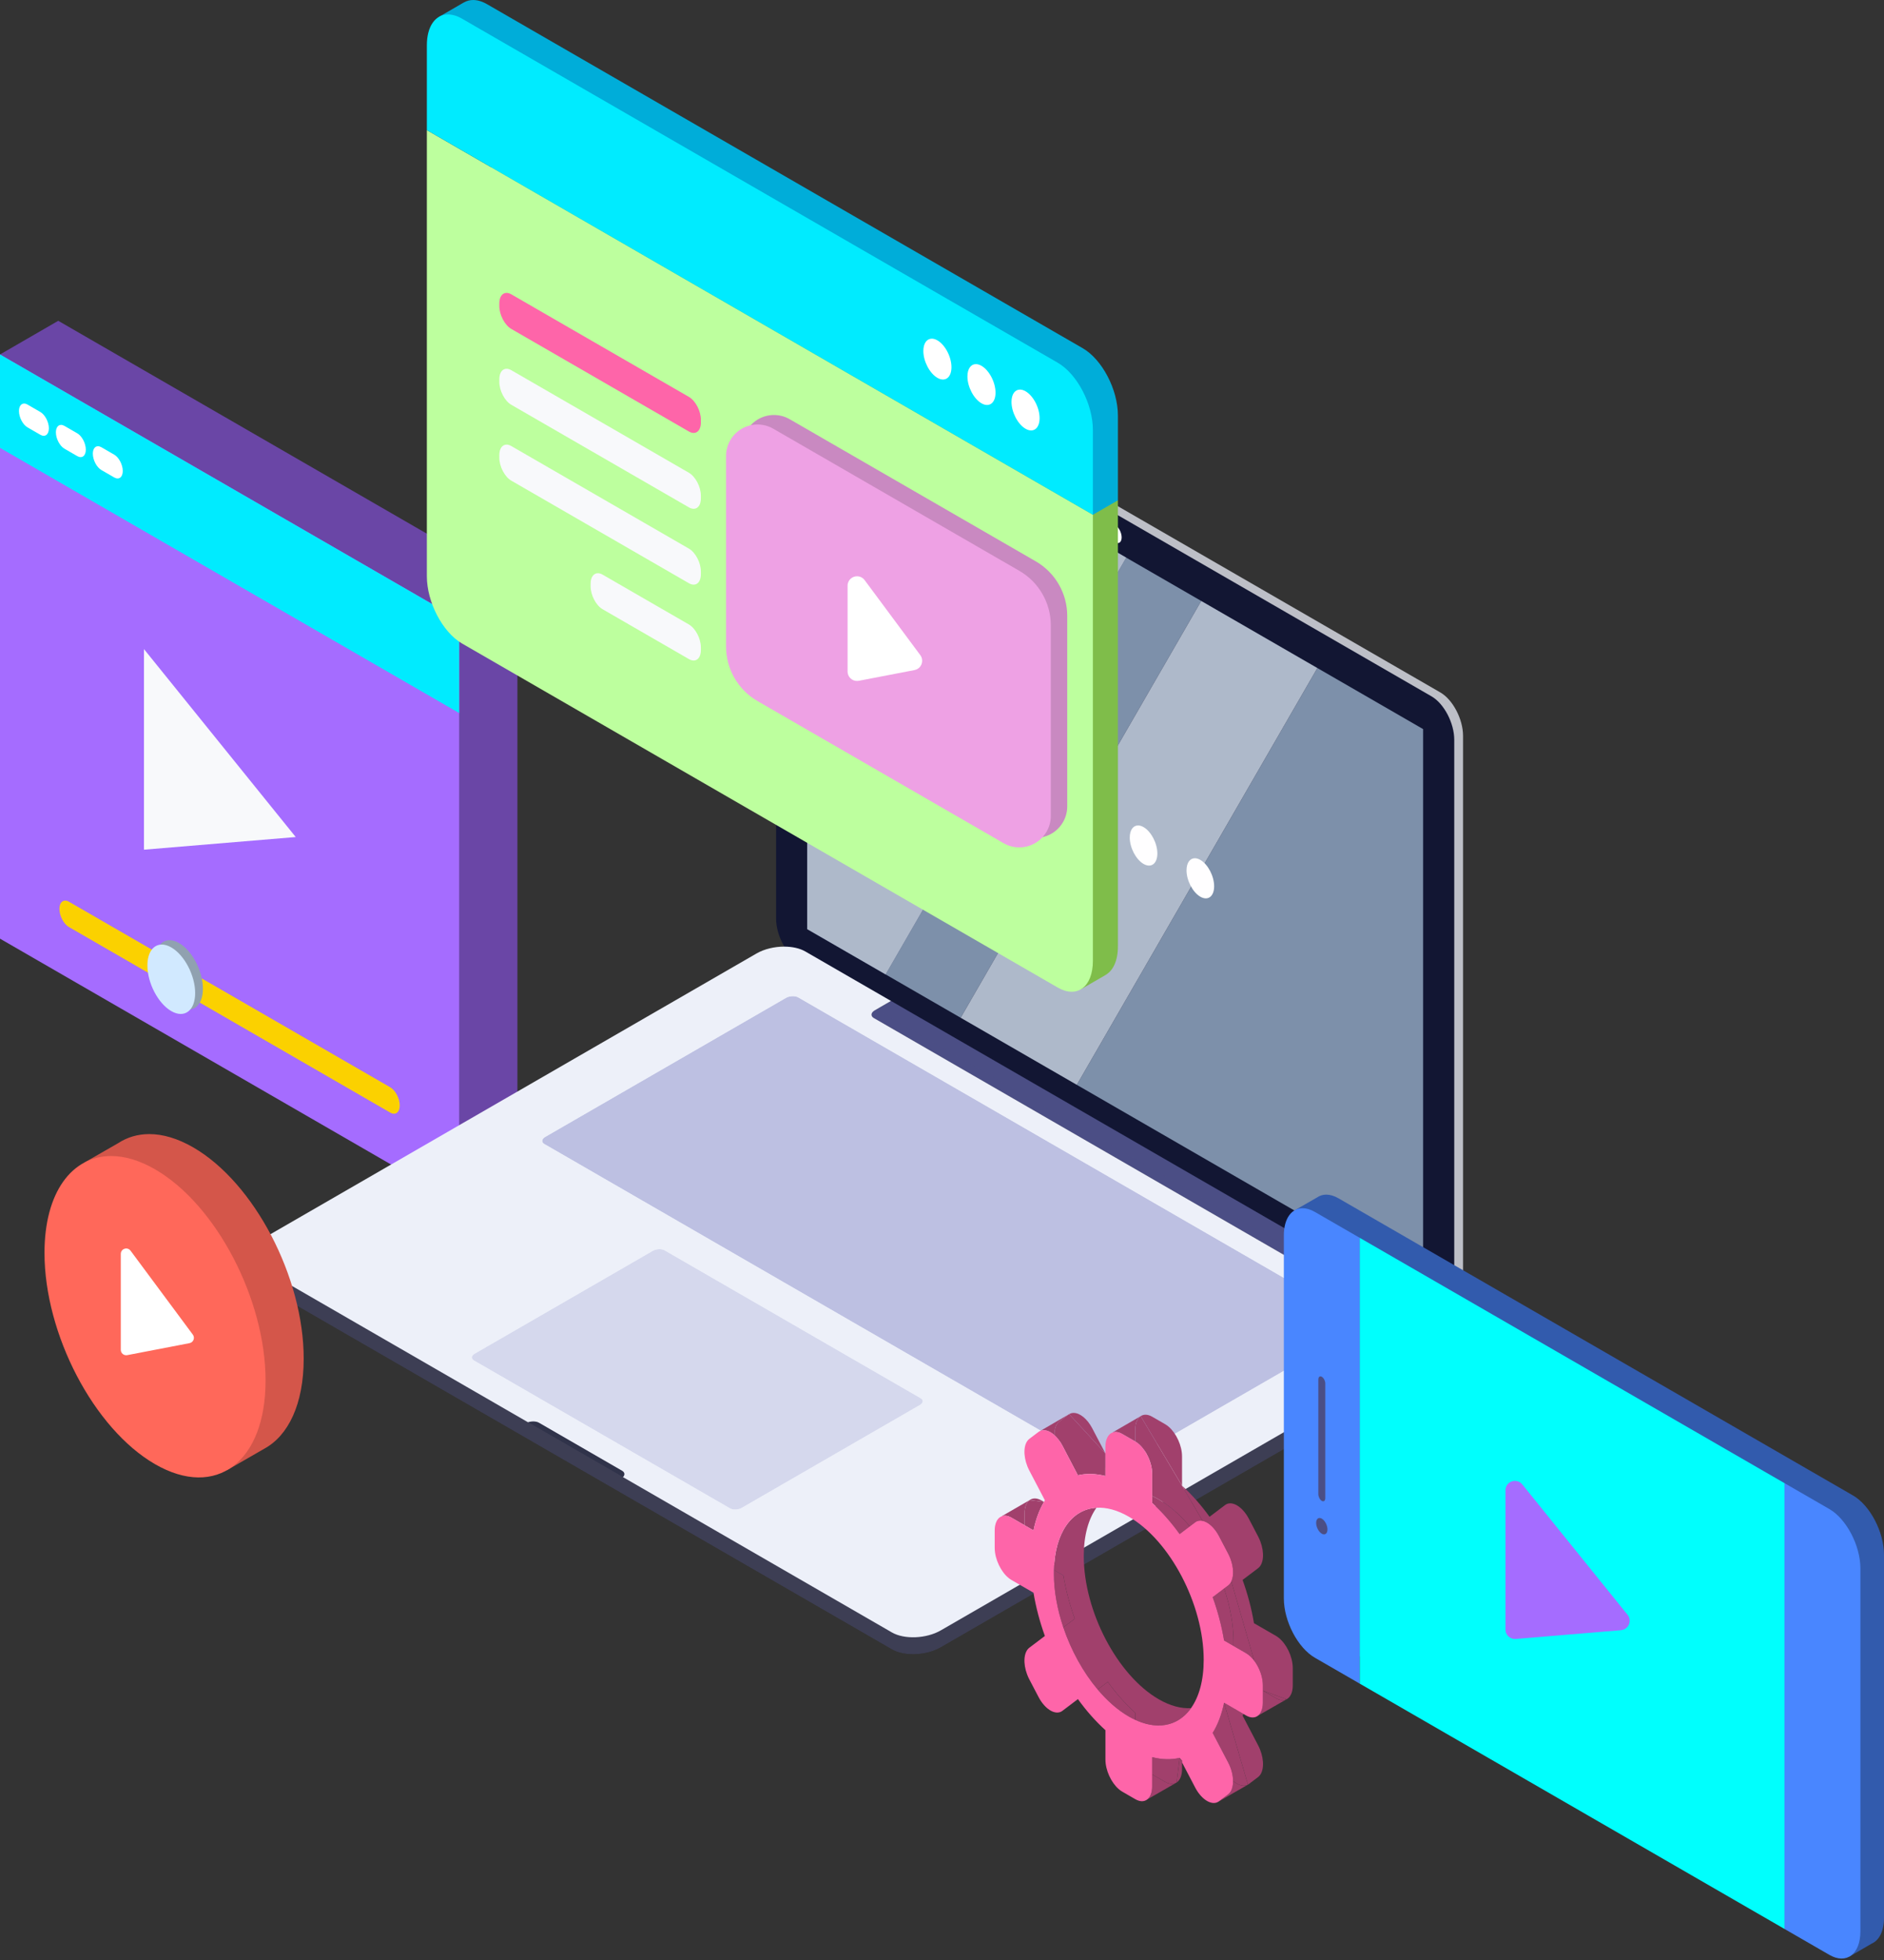 <svg xmlns="http://www.w3.org/2000/svg" xmlns:xlink="http://www.w3.org/1999/xlink" xmlns:serif="http://www.serif.com/" width="100%" height="100%" viewBox="0 0 1200 1248" xml:space="preserve" style="fill-rule:evenodd;clip-rule:evenodd;stroke-linejoin:round;stroke-miterlimit:2;"><rect x="0" y="0" width="1200" height="1248" fill="#333333" stroke="none"/><g id="Layer-1" serif:id="Layer 1"><path d="M0,225.709l37.098,68.603l0,281.919l221.658,127.976l33.699,62.316l37.098,-21.442l-0,-371.965l-292.454,-168.85l-0.001,0l-37.098,21.443Z" style="fill:#6a46a6;fill-rule:nonzero;"></path><path d="M-0,597.676l292.456,168.848l-0,-371.964l-292.456,-168.85l-0,371.966Z" style="fill:#a56cff;fill-rule:nonzero;"></path><path d="M-0,285.168l292.456,168.851l-0,-59.46l-292.456,-168.849l-0,59.458Z" style="fill:#00ebff;fill-rule:nonzero;"></path><path d="M12.076,261.72c-0,3.993 2.451,8.675 5.445,10.403l8.167,4.715c2.994,1.73 5.445,-0.124 5.445,-4.115c-0,-3.995 -2.451,-8.675 -5.445,-10.405l-8.167,-4.713c-0.762,-0.441 -1.488,-0.648 -2.148,-0.648c-1.934,0 -3.297,1.788 -3.297,4.763Z" style="fill:#fff;fill-rule:nonzero;"></path><path d="M35.604,275.304c-0,3.992 2.452,8.675 5.445,10.403l8.168,4.716c2.993,1.729 5.445,-0.124 5.445,-4.117c-0,-3.991 -2.452,-8.673 -5.445,-10.402l-8.168,-4.716c-0.761,-0.439 -1.487,-0.647 -2.147,-0.647c-1.934,-0 -3.298,1.787 -3.298,4.763Z" style="fill:#fff;fill-rule:nonzero;"></path><path d="M59.133,288.889c-0,3.994 2.451,8.675 5.445,10.402l8.167,4.716c2.996,1.73 5.445,-0.124 5.445,-4.116c-0,-3.992 -2.449,-8.673 -5.445,-10.403l-8.167,-4.716c-0.761,-0.439 -1.488,-0.647 -2.147,-0.647c-1.935,-0 -3.298,1.786 -3.298,4.764Z" style="fill:#fff;fill-rule:nonzero;"></path><path d="M91.699,541.024l96.664,-8.053l-96.664,-119.67l0,127.723Z" style="fill:#f8f9fb;fill-rule:nonzero;"></path><path d="M37.854,578.726c-0,4.433 2.719,9.629 6.045,11.547l204.66,118.162c3.323,1.918 6.045,-0.137 6.045,-4.569c-0,-4.432 -2.722,-9.628 -6.045,-11.547l-204.66,-118.162c-0.846,-0.488 -1.654,-0.719 -2.386,-0.719c-2.148,0 -3.659,1.983 -3.659,5.288Z" style="fill:#fbd100;fill-rule:nonzero;"></path><path d="M98.84,611.959c-0,11.195 6.808,24.202 15.206,29.053c8.397,4.848 15.205,-0.301 15.205,-11.497c-0,-11.196 -6.808,-24.205 -15.205,-29.054c-2.145,-1.238 -4.186,-1.824 -6.037,-1.824c-5.394,0.001 -9.169,4.983 -9.169,13.322Z" style="fill:#90a1b0;fill-rule:nonzero;"></path><path d="M93.895,614.751c-0,11.196 6.808,24.202 15.206,29.054c8.397,4.848 15.205,-0.301 15.205,-11.497c-0,-11.195 -6.808,-24.206 -15.205,-29.054c-2.145,-1.238 -4.186,-1.824 -6.036,-1.824c-5.395,0.001 -9.17,4.983 -9.17,13.321Z" style="fill:#d1e9ff;fill-rule:nonzero;"></path><path d="M505.26,207.288l-0.002,-0.003l-4.918,2.192l1.785,0.742c-1.389,2.154 -2.198,5.175 -2.198,8.901l-0,363.241c-0,10.59 6.501,23.009 14.444,27.594l403.066,232.713c7.942,4.585 14.441,-0.328 14.441,-10.919l-0,-363.242c-0,-10.59 -6.499,-23.009 -14.441,-27.595l-403.066,-232.709c-2.02,-1.166 -3.946,-1.717 -5.696,-1.717c-1.236,-0.001 -2.384,0.275 -3.415,0.802Z" style="fill:#bdbfc7;fill-rule:nonzero;"></path><path d="M494.322,221.618l-0,363.242c-0,10.592 6.499,23.008 14.443,27.594l403.067,232.71c7.943,4.587 14.441,-0.326 14.441,-10.917l-0,-363.242c-0,-10.59 -6.498,-23.006 -14.441,-27.595l-403.067,-232.709c-2.021,-1.167 -3.948,-1.719 -5.699,-1.718c-5.131,-0 -8.744,4.739 -8.744,12.635Z" style="fill:#121633;fill-rule:nonzero;"></path><path d="M706.171,337.418c-0,3.039 1.848,6.571 4.128,7.886c2.279,1.318 4.127,-0.081 4.127,-3.119c-0,-3.04 -1.848,-6.57 -4.127,-7.885c-0.583,-0.337 -1.137,-0.496 -1.64,-0.496c-1.464,-0 -2.488,1.352 -2.488,3.614Z" style="fill:#feffff;fill-rule:nonzero;"></path><path d="M514.164,369.384l56.995,-98.715l-56.995,-32.905l-0,131.62Z" style="fill:#7d90aa;fill-rule:nonzero;"></path><path d="M611.89,648.047l153.222,-265.397l-47.792,-27.592l-153.223,265.397l47.793,27.592Z" style="fill:#7d90aa;"></path><path d="M685.867,690.756l220.565,127.346l-0,-353.862l-67.336,-38.878l-153.229,265.394Z" style="fill:#7d90aa;fill-rule:nonzero;"></path><g opacity="0.4"><path d="M571.158,270.67l-56.996,98.714l0,222.242l49.934,28.828l153.23,-265.393l-146.168,-84.391Z" style="fill:#b7d1ff;"></path></g><path d="M514.163,369.384l-0,222.242l49.934,28.827l153.23,-265.393l-146.169,-84.39l-56.995,98.714Z" style="fill:#aeb9ca;fill-rule:nonzero;"></path><path d="M685.871,690.759l153.224,-265.396l-73.987,-42.715l-153.223,265.395l73.986,42.716Z" style="fill:#aeb9ca;"></path><path d="M647.26,491.537c-0,6.476 3.936,13.996 8.793,16.801c4.855,2.803 8.793,-0.173 8.793,-6.648c-0,-6.474 -3.938,-13.997 -8.793,-16.799c-1.241,-0.716 -2.421,-1.055 -3.491,-1.055c-3.12,0 -5.302,2.881 -5.302,7.701Z" style="fill:#fffeff;fill-rule:nonzero;"></path><path d="M683.425,512.417c-0,6.475 3.935,13.996 8.79,16.798c4.859,2.806 8.793,-0.17 8.793,-6.646c-0,-6.474 -3.934,-13.996 -8.793,-16.798c-1.24,-0.717 -2.421,-1.056 -3.491,-1.056c-3.118,-0 -5.299,2.88 -5.299,7.702Z" style="fill:#fffeff;fill-rule:nonzero;"></path><path d="M719.588,533.295c-0,6.476 3.936,13.996 8.791,16.801c4.858,2.803 8.793,-0.172 8.793,-6.648c-0,-6.474 -3.935,-13.997 -8.793,-16.799c-1.24,-0.716 -2.42,-1.055 -3.49,-1.055c-3.119,0 -5.301,2.881 -5.301,7.701Z" style="fill:#fffeff;fill-rule:nonzero;"></path><path d="M755.753,554.174c-0,6.477 3.934,13.997 8.79,16.8c4.857,2.805 8.793,-0.17 8.793,-6.647c-0,-6.474 -3.936,-13.996 -8.793,-16.798c-1.24,-0.716 -2.421,-1.055 -3.491,-1.055c-3.118,-0.001 -5.299,2.88 -5.299,7.7Z" style="fill:#fffeff;fill-rule:nonzero;"></path><path d="M557.176,643.316c-2.502,1.442 -2.777,3.648 -0.61,4.898l286.053,165.153c2.164,1.25 5.983,1.092 8.488,-0.352l10.344,-5.971l-293.931,-169.702l-10.344,5.974Z" style="fill:#4b4e85;fill-rule:nonzero;"></path><g><clipPath id="_clip1"><path d="M481.832,617.929l-314.576,181.621c-0.174,0.102 -0.341,0.204 -0.51,0.307l-7.081,-0.439l-0,10.295l0.003,0c-0.001,2.93 1.754,5.726 5.354,7.803l171.298,98.899l60.469,34.914l171.299,98.897c7.944,4.588 21.946,4.006 31.12,-1.288l314.575,-181.621c5.031,-2.905 7.6,-6.649 7.586,-10.195l0.006,0l-0,-10.422l-11.147,-0.693l-48.777,-28.161l-293.931,-169.702l-54.569,-31.505c-3.596,-2.076 -8.435,-3.093 -13.504,-3.093c-6.129,0 -12.594,1.486 -17.615,4.383Z" clip-rule="nonzero"></path></clipPath><g clip-path="url(#_clip1)"><g opacity="0.4"><rect x="149.631" y="603.512" width="781.779" height="459.843" style="fill:#4b4e85;"></rect></g></g></g><path d="M481.832,607.129l-314.575,181.619c-9.173,5.294 -10.18,13.38 -2.234,17.968l171.297,98.897c2.357,-0.791 5.229,-0.71 6.997,0.311l52.934,30.564c1.769,1.02 1.908,2.678 0.539,4.038l171.299,98.899c7.941,4.586 21.946,4.006 31.117,-1.29l314.576,-181.621c9.173,-5.295 10.177,-13.378 2.236,-17.966l-54.569,-31.505l-10.344,5.971c-2.502,1.444 -6.321,1.604 -8.486,0.352l-286.052,-165.152c-2.167,-1.251 -1.893,-3.456 0.609,-4.899l10.342,-5.972l-54.566,-31.505c-3.596,-2.077 -8.436,-3.094 -13.506,-3.094c-6.129,-0.001 -12.594,1.486 -17.614,4.385Z" style="fill:#edf0f9;fill-rule:nonzero;"></path><g><clipPath id="_clip2"><path d="M415.834,796.414l-113.48,65.518c-2.197,1.268 -2.44,3.208 -0.535,4.307l163.169,94.206c1.904,1.1 5.26,0.961 7.459,-0.309l113.481,-65.518c2.2,-1.271 2.442,-3.207 0.537,-4.307l-163.17,-94.206c-0.862,-0.498 -2.021,-0.741 -3.237,-0.741c-1.469,0 -3.02,0.356 -4.224,1.05Z" clip-rule="nonzero"></path></clipPath><g clip-path="url(#_clip2)"><g opacity="0.2"><rect x="290.5" y="785.33" width="307.28" height="185.891" style="fill:#7579c0;"></rect></g></g></g><g><clipPath id="_clip3"><path d="M336.32,905.614l60.47,34.911c1.37,-1.36 1.23,-3.018 -0.539,-4.038l-52.934,-30.562c-0.98,-0.566 -2.298,-0.843 -3.679,-0.843c-1.113,-0 -2.266,0.179 -3.318,0.532Z" clip-rule="nonzero"></path></clipPath><g clip-path="url(#_clip3)"><g opacity="0.3"><rect x="326.287" y="895.048" width="81.458" height="55.512" style="fill:#121633;"></rect></g></g></g><g><clipPath id="_clip4"><path d="M500.584,635.389l-153.325,88.523c-2.309,1.333 -2.563,3.37 -0.563,4.527l356.971,206.097c2,1.154 5.529,1.008 7.837,-0.326l153.328,-88.522c2.311,-1.334 2.563,-3.371 0.561,-4.525l-356.969,-206.098c-0.907,-0.523 -2.127,-0.78 -3.404,-0.78c-1.544,-0 -3.172,0.374 -4.436,1.104Z" clip-rule="nonzero"></path></clipPath><g clip-path="url(#_clip4)"><g opacity="0.4"><rect x="335.312" y="624.251" width="541.466" height="321.097" style="fill:#7579c0;"></rect></g></g></g><path d="M839.026,762.386l-14.394,8.254l8.146,10.963l-0,227.505c-0,14.495 8.895,31.487 19.765,37.763l28.578,16.499l145.284,83.88l66.131,38.18l59.12,34.135l11.534,6.659l14.627,19.679l14.258,-8.29c4.805,-2.048 7.925,-7.905 7.925,-16.489l-0,-231.154c-0,-14.495 -8.893,-31.49 -19.765,-37.766l-28.579,-16.498l-270.533,-156.196l-0.002,31.306l-0,-31.306l-28.578,-16.498c-2.761,-1.596 -5.394,-2.349 -7.787,-2.35c-2.126,-0 -4.062,0.596 -5.73,1.724Zm42.095,84.27l0.002,53.967l-0,50.909l-0.002,85.286l-0,-190.162Z" style="fill:#325bad;fill-rule:nonzero;"></path><path d="M817.739,786.617l-0,231.153c-0,14.494 8.895,31.489 19.767,37.766l28.578,16.497l-0,-283.859l-28.578,-16.499c-2.766,-1.596 -5.404,-2.351 -7.8,-2.352c-7.023,-0 -11.967,6.487 -11.967,17.294Z" style="fill:#4986ff;fill-rule:nonzero;"></path><path d="M1136.62,1228.23l28.581,16.499c10.87,6.277 19.765,-0.449 19.765,-14.943l-0,-231.153c-0,-14.494 -8.895,-31.486 -19.765,-37.763l-28.581,-16.501l-0,283.861Z" style="fill:#4986ff;fill-rule:nonzero;"></path><path d="M839.703,878.307l-0,73.135c-0,1.619 0.994,3.517 2.209,4.218c1.214,0.701 2.207,-0.051 2.207,-1.671l-0,-73.132c-0,-1.62 -0.992,-3.516 -2.207,-4.219c-0.309,-0.178 -0.603,-0.263 -0.872,-0.263c-0.784,0 -1.337,0.725 -1.337,1.932Z" style="fill:#4b4e85;fill-rule:nonzero;"></path><path d="M838.31,969.694c-0,2.644 1.62,5.739 3.603,6.885c1.98,1.143 3.602,-0.083 3.602,-2.726c-0,-2.64 -1.622,-5.737 -3.602,-6.882c-0.505,-0.291 -0.985,-0.428 -1.423,-0.428c-1.279,0 -2.18,1.182 -2.18,3.151Z" style="fill:#4b4e85;fill-rule:nonzero;"></path><path d="M866.083,788.174l-0,283.861l145.282,83.879l66.133,38.179l59.121,34.136l-0,-283.859l-270.536,-156.196Z" style="fill:#00fffd;fill-rule:nonzero;"></path><path d="M961.126,944.264c-1.414,1.143 -2.236,2.865 -2.236,4.684l-0,88.634c-0,3.326 2.695,6.021 6.02,6.021c0.167,0 0.334,-0.007 0.5,-0.02l67.081,-5.588c3.313,-0.276 5.776,-3.186 5.5,-6.499c-0.101,-1.202 -0.559,-2.346 -1.316,-3.284l-67.082,-83.047c-1.19,-1.472 -2.932,-2.237 -4.687,-2.237c-1.329,0 -2.666,0.437 -3.78,1.336Z" style="fill:#a56cff;fill-rule:nonzero;"></path><path d="M682.322,899.856c-0.457,0.128 -0.89,0.341 -1.309,0.595l23.078,25.024l-8.375,-16c-3.189,-6.095 -7.933,-9.828 -11.852,-9.828c-0.531,-0 -1.047,0.069 -1.542,0.209Z" style="fill:#a1406c;fill-rule:nonzero;"></path><path d="M794.862,1136.32c0.202,-0.114 0.404,-0.221 0.594,-0.368l2.945,-2.224l0.002,-0.002l2.946,-2.225c0.544,-0.413 1.012,-0.929 1.414,-1.527c2.677,-3.982 2.21,-11.752 -1.414,-18.676l-9.893,-18.896c0.205,-0.333 0.378,-0.707 0.575,-1.047l-12.366,-7.14l15.197,52.105Z" style="fill:#a1406c;fill-rule:nonzero;"></path><path d="M749.421,1135c2.126,-1.389 3.47,-4.344 3.47,-8.481l-0,-4.319l-1.517,-2.898l-1.953,15.698Z" style="fill:#a1406c;fill-rule:nonzero;"></path><path d="M655.783,955.197l9.132,1.101l-1.596,-0.92c-1.495,-0.863 -2.919,-1.271 -4.215,-1.271c-1.246,-0 -2.372,0.378 -3.321,1.09Z" style="fill:#a1406c;fill-rule:nonzero;"></path><path d="M726.551,901.717l26.34,44.288l-0,-18.666c-0,-6.837 -3.654,-14.699 -8.488,-18.866c-0.717,-0.618 -1.464,-1.16 -2.225,-1.601l-4.165,-2.405l-4.167,-2.405c-0.762,-0.441 -1.506,-0.758 -2.226,-0.969c-0.687,-0.201 -1.348,-0.298 -1.979,-0.298c-1.146,0 -2.19,0.32 -3.09,0.922Zm39.426,66.66c2.904,0.616 6.086,3.039 8.683,6.777c0.622,0.894 1.213,1.862 1.757,2.901l2.942,5.624l0.003,0.006l2.946,5.626c0.544,1.038 1.013,2.098 1.413,3.158c2.063,5.449 2.238,10.968 0.563,14.478l14.594,50.518c2.647,3.515 4.61,8.079 5.261,12.523c0.153,1.046 0.237,2.087 0.237,3.104l-0,3.405l15.102,5.477l-0.01,0.006c1.853,-0.956 3.195,-3.015 3.712,-5.945c0.152,-0.87 0.237,-1.814 0.237,-2.83l-0,-11.109c-0,-1.017 -0.085,-2.056 -0.237,-3.104c-1.033,-7.041 -5.346,-14.403 -10.474,-17.365l-13.999,-8.083c-1.53,-9.232 -3.991,-18.517 -7.249,-27.55l9.892,-7.478c3.622,-2.74 4.089,-9.967 1.412,-17.043c-0.4,-1.059 -0.87,-2.12 -1.412,-3.157l-2.945,-5.628l-0.002,-0.004l-2.948,-5.624c-0.542,-1.04 -1.132,-2.008 -1.756,-2.901c-4.144,-5.965 -9.77,-8.587 -13.392,-5.847l-9.893,7.478c-5.363,-7.444 -11.26,-14.129 -17.523,-19.785l13.086,22.372Z" style="fill:#a1406c;fill-rule:nonzero;"></path><path d="M749.072,1135.21c0.082,-0.045 0.161,-0.089 0.238,-0.136l-0.238,0.136Z" style="fill:#a1406c;fill-rule:nonzero;"></path><path d="M662.813,911.009l0.015,0.014c0.15,-0.056 0.299,-0.127 0.454,-0.174c2.489,-0.703 5.507,0.42 8.31,2.919c-0.039,-2.816 0.494,-5.314 1.667,-7.062c0.404,-0.599 0.872,-1.113 1.416,-1.526l5.891,-4.453c0.142,-0.11 0.299,-0.185 0.447,-0.277l-0.016,-0.018l-18.184,10.577Z" style="fill:#a1406c;fill-rule:nonzero;"></path><path d="M655.772,955.197l-17.972,10.381c1.802,-0.798 4.046,-0.606 6.477,0.796l8.329,4.807l-0,-7.703c-0,-1.019 0.084,-1.962 0.239,-2.829c0.441,-2.504 1.486,-4.366 2.937,-5.452l-0.01,0Z" style="fill:#a1406c;fill-rule:nonzero;"></path><path d="M636.715,966.205l0.007,0.003c0.011,-0.008 0.019,-0.016 0.029,-0.025l-0.036,0.022Z" style="fill:#a1406c;fill-rule:nonzero;"></path><path d="M671.256,1001.79c-0,11.233 2.192,23.04 6.02,34.41l7.289,-5.508c-3.258,-9.032 -5.719,-18.319 -7.247,-27.553l-6.021,-3.476c-0.018,0.707 -0.041,1.407 -0.041,2.127Z" style="fill:#a1406c;fill-rule:nonzero;"></path><path d="M704.091,925.477l-0,-0.002l-0,0.001Z" style="fill:#a1406c;fill-rule:nonzero;"></path><path d="M699.156,1075.77c6.037,7.167 12.744,13.106 19.814,17.186c1.405,0.813 2.789,1.516 4.163,2.148l-0,-4.427c-6.265,-5.655 -12.162,-12.342 -17.526,-19.783l-6.451,4.876Z" style="fill:#a1406c;fill-rule:nonzero;"></path><path d="M733.849,957.003c6.263,5.654 12.161,12.341 17.525,19.783l6.45,-4.877c-6.037,-7.166 -12.743,-13.106 -19.812,-17.185c-1.404,-0.813 -2.788,-1.517 -4.163,-2.148l-0,4.427Z" style="fill:#a1406c;fill-rule:nonzero;"></path><path d="M708.536,912.164l-0.002,0.003c1.191,-0.465 2.563,-0.512 4.045,-0.077c0.719,0.21 1.463,0.526 2.226,0.967l4.167,2.405l4.159,2.405l-0,-7.706c-0,-4.106 1.324,-7.045 3.419,-8.445l-0.001,-0.004l-18.013,10.452Z" style="fill:#a1406c;fill-rule:nonzero;"></path><path d="M664.915,956.298l0.036,0.022c0.016,-0.027 0.03,-0.058 0.047,-0.087l-0.083,0.065Z" style="fill:#a1406c;fill-rule:nonzero;"></path><path d="M772.418,1016.99c3.255,9.033 5.717,18.318 7.248,27.552l6.021,3.476c0.018,-0.707 0.038,-1.405 0.038,-2.129c-0,-11.229 -2.191,-23.039 -6.019,-34.408l-7.288,5.509Z" style="fill:#a1406c;fill-rule:nonzero;"></path><path d="M749.31,1135.08l0.109,-0.063l0.002,-0.012c-0.038,0.024 -0.073,0.052 -0.111,0.075Z" style="fill:#a1406c;fill-rule:nonzero;"></path><path d="M783.721,1140.97c-0.402,0.6 -0.869,1.114 -1.414,1.527l-2.945,2.226l-0.002,0.001l-2.943,2.226c-0.151,0.114 -0.312,0.195 -0.47,0.289l0.016,0.016l18.906,-10.915l-0.007,-0.018c-0.371,0.212 -0.758,0.39 -1.163,0.506c-2.487,0.704 -5.506,-0.42 -8.308,-2.919c0.038,2.815 -0.494,5.314 -1.67,7.061Z" style="fill:#a1406c;fill-rule:nonzero;"></path><path d="M804.376,1076.5l-0,7.703c-0,1.019 -0.084,1.962 -0.238,2.83c-0.437,2.473 -1.466,4.319 -2.89,5.411l0.01,0.002l18.209,-10.464c-1.847,0.949 -4.203,0.805 -6.762,-0.675l-8.329,-4.807Z" style="fill:#a1406c;fill-rule:nonzero;"></path><path d="M733.85,1137.52c-0,3.864 -1.169,6.704 -3.052,8.191l0.001,0l18.273,-10.494c-1.323,0.728 -2.919,0.889 -4.669,0.375c-0.719,-0.212 -1.464,-0.527 -2.225,-0.968l-4.167,-2.405l-4.161,-2.403l-0,7.704Z" style="fill:#a1406c;fill-rule:nonzero;"></path><path d="M772.418,1103.4l9.89,18.898c2.032,3.886 3.035,8.016 3.082,11.613c2.802,2.5 5.823,3.623 8.309,2.919c0.406,-0.115 0.791,-0.294 1.165,-0.506l-15.198,-52.105c-1.531,7.468 -3.993,13.911 -7.248,19.181Z" style="fill:#a1406c;fill-rule:nonzero;"></path><path d="M782.307,1009.51l-2.602,1.97c3.83,11.37 6.021,23.177 6.021,34.409c-0,0.722 -0.022,1.421 -0.04,2.129l7.977,4.603c1.892,1.092 3.669,2.789 5.216,4.844l-14.593,-50.518c-0.499,1.047 -1.147,1.935 -1.979,2.563Z" style="fill:#a1406c;fill-rule:nonzero;"></path><path d="M671.296,999.663l6.02,3.475c1.531,9.234 3.992,18.519 7.249,27.551l-7.289,5.509c4.939,14.657 12.612,28.57 21.88,39.572l6.451,-4.876c5.365,7.441 11.261,14.128 17.526,19.783l-0,4.427c14.784,6.831 27.646,3.573 35.483,-7.472c-6.238,0.386 -13.227,-1.41 -20.605,-5.671c-26.352,-15.213 -47.714,-56.03 -47.714,-91.169c-0,-13.106 2.975,-23.565 8.069,-30.747c-15.58,0.965 -26.46,15.59 -27.07,39.618Z" style="fill:#a1406c;fill-rule:nonzero;"></path><path d="M812.706,1081.3c2.557,1.48 4.915,1.625 6.762,0.675l0.01,-0.006l-15.102,-5.475l8.33,4.806Z" style="fill:#a1406c;fill-rule:nonzero;"></path><path d="M723.133,910.16l-0,7.706l0.004,0.002c0.762,0.441 1.506,0.98 2.225,1.602c4.834,4.167 8.487,12.027 8.487,18.867l-0,14.238c1.374,0.634 2.76,1.335 4.162,2.148c7.071,4.081 13.777,10.02 19.812,17.185l3.443,-2.601c1.352,-1.023 2.984,-1.297 4.712,-0.929l-13.086,-22.372l-26.341,-44.289c-2.097,1.399 -3.418,4.338 -3.418,8.443Z" style="fill:#a1406c;fill-rule:nonzero;"></path><path d="M680.565,900.727l-5.891,4.454c-0.544,0.41 -1.011,0.927 -1.414,1.526c-1.173,1.746 -1.705,4.246 -1.669,7.061c1.866,1.665 3.634,3.933 5.084,6.7l9.892,18.899c5.362,-1.246 11.263,-1.122 17.525,0.453l-0,-14.346l-23.08,-25.023c-0.148,0.092 -0.303,0.167 -0.447,0.276Z" style="fill:#a1406c;fill-rule:nonzero;"></path><path d="M652.844,960.648c-0.154,0.87 -0.238,1.813 -0.238,2.831l-0,7.704l5.67,3.272c1.434,-6.998 3.715,-13.058 6.674,-18.135l-0.037,-0.022l-9.132,-1.102c-1.451,1.088 -2.496,2.95 -2.937,5.452Z" style="fill:#a1406c;fill-rule:nonzero;"></path><path d="M733.849,1129.81l4.163,2.402l4.167,2.405c0.762,0.441 1.506,0.756 2.224,0.968c1.752,0.514 3.345,0.353 4.669,-0.374l0.238,-0.137c0.038,-0.024 0.074,-0.052 0.111,-0.074l1.953,-15.698c-5.364,1.247 -11.262,1.124 -17.525,-0.452l-0,10.96Z" style="fill:#a1406c;fill-rule:nonzero;"></path><path d="M636.75,966.183l1.052,-0.605c-0.371,0.163 -0.722,0.362 -1.052,0.605Z" style="fill:#a1406c;fill-rule:nonzero;"></path><path d="M752.89,1122.2l0,-1.174l-1.516,-1.724l1.516,2.898Z" style="fill:#a1406c;fill-rule:nonzero;"></path><path d="M663.284,910.849c-0.157,0.045 -0.308,0.118 -0.458,0.174c-0.455,0.176 -0.892,0.391 -1.3,0.698l-5.893,4.455c-0.544,0.413 -1.012,0.929 -1.413,1.525c-2.678,3.981 -2.209,11.754 1.413,18.675l9.892,18.9c-0.189,0.302 -0.345,0.648 -0.528,0.958c-0.014,0.026 -0.03,0.059 -0.047,0.086c-2.959,5.079 -5.24,11.136 -6.674,18.134l-0.002,0l-5.668,-3.272l-8.329,-4.808c-2.431,-1.404 -4.675,-1.593 -6.475,-0.796l-1.052,0.605c-0.01,0.009 -0.018,0.017 -0.029,0.025c-1.44,1.087 -2.479,2.943 -2.918,5.438c-0.152,0.867 -0.238,1.81 -0.238,2.826l-0,11.11c-0,1.019 0.086,2.059 0.238,3.104c1.032,7.041 5.346,14.403 10.474,17.365l13.999,8.084c1.53,9.233 3.991,18.516 7.249,27.55l-9.892,7.477c-3.622,2.739 -4.091,9.969 -1.413,17.043c0.401,1.058 0.869,2.12 1.413,3.158l5.893,11.256c0.542,1.042 1.133,2.007 1.758,2.901c4.145,5.962 9.768,8.586 13.392,5.848l9.891,-7.478c5.361,7.441 11.262,14.127 17.525,19.783l-0,18.665c-0,6.838 3.654,14.7 8.488,18.867c0.717,0.62 1.461,1.16 2.223,1.601l4.167,2.407l4.167,2.403c0.762,0.441 1.506,0.757 2.225,0.969c2.105,0.615 3.985,0.273 5.434,-0.876c1.886,-1.487 3.053,-4.33 3.053,-8.192l-0,-18.663c6.262,1.576 12.163,1.699 17.524,0.452l1.519,1.725l-0,1.173l8.374,16.001c3.622,6.921 9.248,10.795 13.395,9.618c0.449,-0.127 0.876,-0.335 1.286,-0.584c0.157,-0.093 0.319,-0.174 0.47,-0.286l2.943,-2.226l0.002,-0.001l2.945,-2.229c0.545,-0.41 1.012,-0.927 1.415,-1.526c1.175,-1.746 1.706,-4.246 1.669,-7.059c-0.049,-3.6 -1.052,-7.73 -3.084,-11.614l-9.89,-18.899c3.258,-5.271 5.719,-11.714 7.248,-19.181l12.366,7.14l1.632,0.941c2.96,1.71 5.644,1.63 7.587,0.142c1.423,-1.091 2.452,-2.937 2.89,-5.411c0.153,-0.869 0.237,-1.811 0.237,-2.829l-0,-11.11c-0,-1.016 -0.084,-2.057 -0.237,-3.103c-0.653,-4.444 -2.617,-9.011 -5.261,-12.524c-1.547,-2.054 -3.324,-3.749 -5.216,-4.843l-7.977,-4.604l-6.021,-3.476c-1.529,-9.233 -3.99,-18.52 -7.248,-27.553l7.287,-5.508l2.603,-1.97c0.832,-0.628 1.478,-1.516 1.979,-2.563c1.673,-3.511 1.497,-9.029 -0.564,-14.476c-0.403,-1.063 -0.87,-2.12 -1.415,-3.161l-2.945,-5.626l-0.002,-0.006l-2.943,-5.624c-0.545,-1.039 -1.136,-2.004 -1.756,-2.901c-2.6,-3.738 -5.779,-6.161 -8.683,-6.776c-1.73,-0.368 -3.36,-0.094 -4.712,0.929l-3.443,2.601l-6.45,4.879c-5.361,-7.442 -11.262,-14.129 -17.524,-19.785l-0,-18.663c-0,-6.84 -3.653,-14.702 -8.487,-18.867c-0.719,-0.622 -1.463,-1.163 -2.225,-1.602l-0.004,-0.002l-4.163,-2.404l-4.167,-2.406c-0.762,-0.44 -1.506,-0.759 -2.223,-0.966c-1.484,-0.435 -2.856,-0.391 -4.048,0.077c-2.684,1.049 -4.44,4.25 -4.44,8.988l-0,18.663c-6.263,-1.575 -12.164,-1.699 -17.525,-0.451l-0.008,0.006l0.008,-0.006l-9.891,-18.899c-1.449,-2.768 -3.217,-5.036 -5.083,-6.701c-2.249,-2.007 -4.639,-3.125 -6.78,-3.125c-0.526,0 -1.038,0.067 -1.529,0.206Zm11.176,14.067c-0,-0.001 -0.001,-0.003 -0.002,-0.004l9.18,10.96l-9.178,-10.956Zm48.673,170.188c-1.374,-0.634 -2.758,-1.337 -4.163,-2.148c-7.069,-4.082 -13.777,-10.021 -19.814,-17.186c-9.268,-11.002 -16.941,-24.915 -21.88,-39.572c-3.827,-11.369 -6.019,-23.178 -6.019,-34.408c-0,-0.723 0.021,-1.423 0.039,-2.127c0.61,-24.028 11.49,-38.653 27.07,-39.618c6.24,-0.386 13.224,1.413 20.604,5.673c26.352,15.214 47.717,56.031 47.717,91.167c-0,13.106 -2.976,23.568 -8.071,30.747c-5.072,7.149 -12.25,11.035 -20.69,11.036c-4.601,0 -9.576,-1.154 -14.793,-3.564Z" style="fill:#fe65a9;fill-rule:nonzero;"></path><path d="M312.931,402.078l376.703,217.49l-1.063,10.277l15.832,-9.155l-0.026,-0.025c4.686,-2.768 7.663,-9.067 7.663,-18.03l-0,-284.083l-399.109,-230.426l-0,313.952Z" style="fill:#7fbd4a;fill-rule:nonzero;"></path><path d="M295.566,1.526l-0.027,-0.021l-16.017,9.271l8.393,6.386c-0.051,0.797 -0.094,1.601 -0.094,2.447l-0,54.02l307.942,177.79l100.338,76.351l15.938,-9.217l-0,-54.022c-0,-16.496 -10.03,-35.66 -22.401,-42.804l-379.416,-219.055c-3.145,-1.816 -6.135,-2.672 -8.848,-2.672c-2.126,0 -4.081,0.526 -5.808,1.526Z" style="fill:#00add9;fill-rule:nonzero;"></path><path d="M271.882,366.932c-0,16.496 10.031,35.66 22.402,42.804l2.707,1.562l-0,0.002l376.709,217.492c12.369,7.142 22.401,-0.44 22.401,-16.936l-0,-284.085l-399.108,-230.426l-25.111,-14.496l-0,284.083Z" style="fill:#bdff9e;fill-rule:nonzero;"></path><path d="M271.883,28.827l-0,54.022l424.218,244.921l-0,-54.019c-0,-16.497 -10.032,-35.662 -22.401,-42.805l-379.415,-219.054c-3.161,-1.824 -6.168,-2.688 -8.894,-2.688c-7.948,0.001 -13.508,7.341 -13.508,19.623Z" style="fill:#00ebff;fill-rule:nonzero;"></path><path d="M644.264,255.897c-0,6.592 4.008,14.249 8.949,17.103c4.946,2.854 8.954,-0.176 8.954,-6.767c-0,-6.592 -4.008,-14.248 -8.954,-17.102c-1.262,-0.729 -2.463,-1.074 -3.552,-1.074c-3.175,-0.001 -5.397,2.933 -5.397,7.84Z" style="fill:#fff;fill-rule:nonzero;"></path><path d="M616.193,239.692c-0,6.591 4.008,14.248 8.951,17.102c4.944,2.854 8.951,-0.175 8.951,-6.767c-0,-6.592 -4.007,-14.248 -8.951,-17.102c-1.263,-0.729 -2.464,-1.074 -3.554,-1.074c-3.175,0 -5.397,2.932 -5.397,7.841Z" style="fill:#fff;fill-rule:nonzero;"></path><path d="M588.122,223.485c-0,6.591 4.008,14.248 8.952,17.101c4.943,2.854 8.951,-0.174 8.951,-6.766c-0,-6.591 -4.008,-14.249 -8.951,-17.103c-1.263,-0.728 -2.464,-1.073 -3.553,-1.073c-3.177,0 -5.399,2.932 -5.399,7.841Z" style="fill:#fff;fill-rule:nonzero;"></path><path d="M318.039,193.173l-0,1.694c-0,5.592 3.431,12.151 7.626,14.572l113.132,65.315c4.192,2.423 7.626,-0.173 7.626,-5.764l-0,-1.696c-0,-5.594 -3.434,-12.15 -7.626,-14.573l-113.132,-65.315c-1.067,-0.616 -2.085,-0.908 -3.009,-0.908c-2.71,0 -4.617,2.504 -4.617,6.675Z" style="fill:#fe65a9;fill-rule:nonzero;"></path><path d="M318.039,241.475l-0,1.695c-0,5.594 3.431,12.15 7.626,14.571l113.132,65.317c4.192,2.421 7.626,-0.173 7.626,-5.766l-0,-1.695c-0,-5.594 -3.434,-12.151 -7.626,-14.572l-113.132,-65.317c-1.066,-0.615 -2.085,-0.907 -3.009,-0.907c-2.71,-0 -4.617,2.503 -4.617,6.674Z" style="fill:#f8f9fb;fill-rule:nonzero;"></path><path d="M318.039,289.779l-0,1.694c-0,5.592 3.431,12.151 7.626,14.572l113.132,65.315c4.192,2.423 7.626,-0.173 7.626,-5.764l-0,-1.696c-0,-5.594 -3.434,-12.15 -7.626,-14.574l-113.132,-65.315c-1.066,-0.616 -2.085,-0.907 -3.009,-0.908c-2.71,-0 -4.617,2.505 -4.617,6.676Z" style="fill:#f8f9fb;fill-rule:nonzero;"></path><path d="M376.193,371.656l-0,1.695c-0,5.594 3.433,12.151 7.627,14.572l54.976,31.74c4.193,2.423 7.626,-0.173 7.626,-5.766l-0,-1.693c-0,-5.594 -3.433,-12.151 -7.626,-14.574l-54.976,-31.74c-1.067,-0.616 -2.085,-0.907 -3.009,-0.907c-2.71,-0 -4.618,2.503 -4.618,6.673Z" style="fill:#f8f9fb;fill-rule:nonzero;"></path><path d="M475.589,274.284c-1.762,3.051 -2.689,6.512 -2.689,10.034l-0,121.289c-0,14.339 7.65,27.589 20.068,34.759l156.695,90.469c9.599,5.541 21.872,2.252 27.415,-7.346c1.76,-3.051 2.688,-6.512 2.688,-10.034l-0,-121.289c-0,-14.34 -7.65,-27.589 -20.068,-34.759l-156.696,-90.469c-3.16,-1.824 -6.61,-2.691 -10.015,-2.691c-6.935,0 -13.681,3.599 -17.398,10.037Z" style="fill:#c989c1;fill-rule:nonzero;"></path><path d="M465.135,280.33c-1.762,3.051 -2.69,6.512 -2.69,10.035l-0,121.289c-0,14.339 7.65,27.589 20.069,34.759l156.695,90.468c9.599,5.541 21.872,2.253 27.413,-7.346c1.762,-3.05 2.689,-6.511 2.689,-10.034l-0,-121.289c-0,-14.338 -7.65,-27.589 -20.068,-34.758l-156.695,-90.468c-3.16,-1.825 -6.612,-2.692 -10.015,-2.692c-6.937,-0.001 -13.681,3.599 -17.398,10.036Z" style="fill:#eea1e4;fill-rule:nonzero;"></path><path d="M542.292,368.124c-1.531,1.135 -2.433,2.929 -2.433,4.834l-0,54.614c-0,3.325 2.696,6.02 6.021,6.02c0.382,-0 0.762,-0.036 1.138,-0.108l35.474,-6.827c3.265,-0.628 5.403,-3.785 4.774,-7.05c-0.171,-0.887 -0.539,-1.725 -1.078,-2.45l-35.474,-47.788c-1.181,-1.591 -2.998,-2.432 -4.839,-2.432c-1.247,0 -2.505,0.387 -3.583,1.187Z" style="fill:#fff;fill-rule:nonzero;"></path><path d="M95.081,722.113c-7.309,0 -13.978,1.975 -19.753,5.738l-21.435,12.306l4.491,9.714c-3.704,9.278 -5.757,20.685 -5.757,33.915c-0,51.845 31.521,112.072 70.406,134.522c5.65,3.263 11.146,5.548 16.411,6.911l5.06,10.947l23.655,-13.619c15.45,-8.299 25.278,-28.514 25.278,-57.464c-0,-51.845 -31.52,-112.073 -70.404,-134.522c-9.931,-5.733 -19.38,-8.448 -27.948,-8.448l-0.004,-0Z" style="fill:#d4564a;fill-rule:nonzero;"></path><path d="M101.225,793.333l-0,48.611c-0,4.012 3.656,7.033 7.595,6.275l31.575,-6.078c4.621,-0.89 6.727,-6.303 3.922,-10.082l-31.574,-42.533c-1.33,-1.792 -3.211,-2.594 -5.067,-2.594c-3.262,-0.001 -6.451,2.476 -6.451,6.401Z" style="fill:#121633;fill-rule:nonzero;"></path><clipPath id="_clip5"><path d="M28.34,797.761c-0,51.846 31.521,112.074 70.405,134.524c38.884,22.448 70.406,-1.38 70.406,-53.227c-0,-51.845 -31.522,-112.072 -70.406,-134.522c-9.933,-5.734 -19.383,-8.449 -27.952,-8.449c-24.977,0.001 -42.453,23.071 -42.453,61.674Z" clip-rule="nonzero"></path></clipPath><g clip-path="url(#_clip5)"><rect x="18.306" y="726.053" width="160.879" height="224.714" style="fill:#ff685a;"></rect></g><path d="M76.938,798.398l-0,61.09c-0,2.162 1.97,3.788 4.094,3.379l39.678,-7.635c2.491,-0.478 3.625,-3.397 2.113,-5.434l-39.677,-53.453c-0.717,-0.965 -1.73,-1.396 -2.731,-1.396c-1.758,-0 -3.477,1.334 -3.477,3.449Z" style="fill:#fff;fill-rule:nonzero;"></path></g></svg>